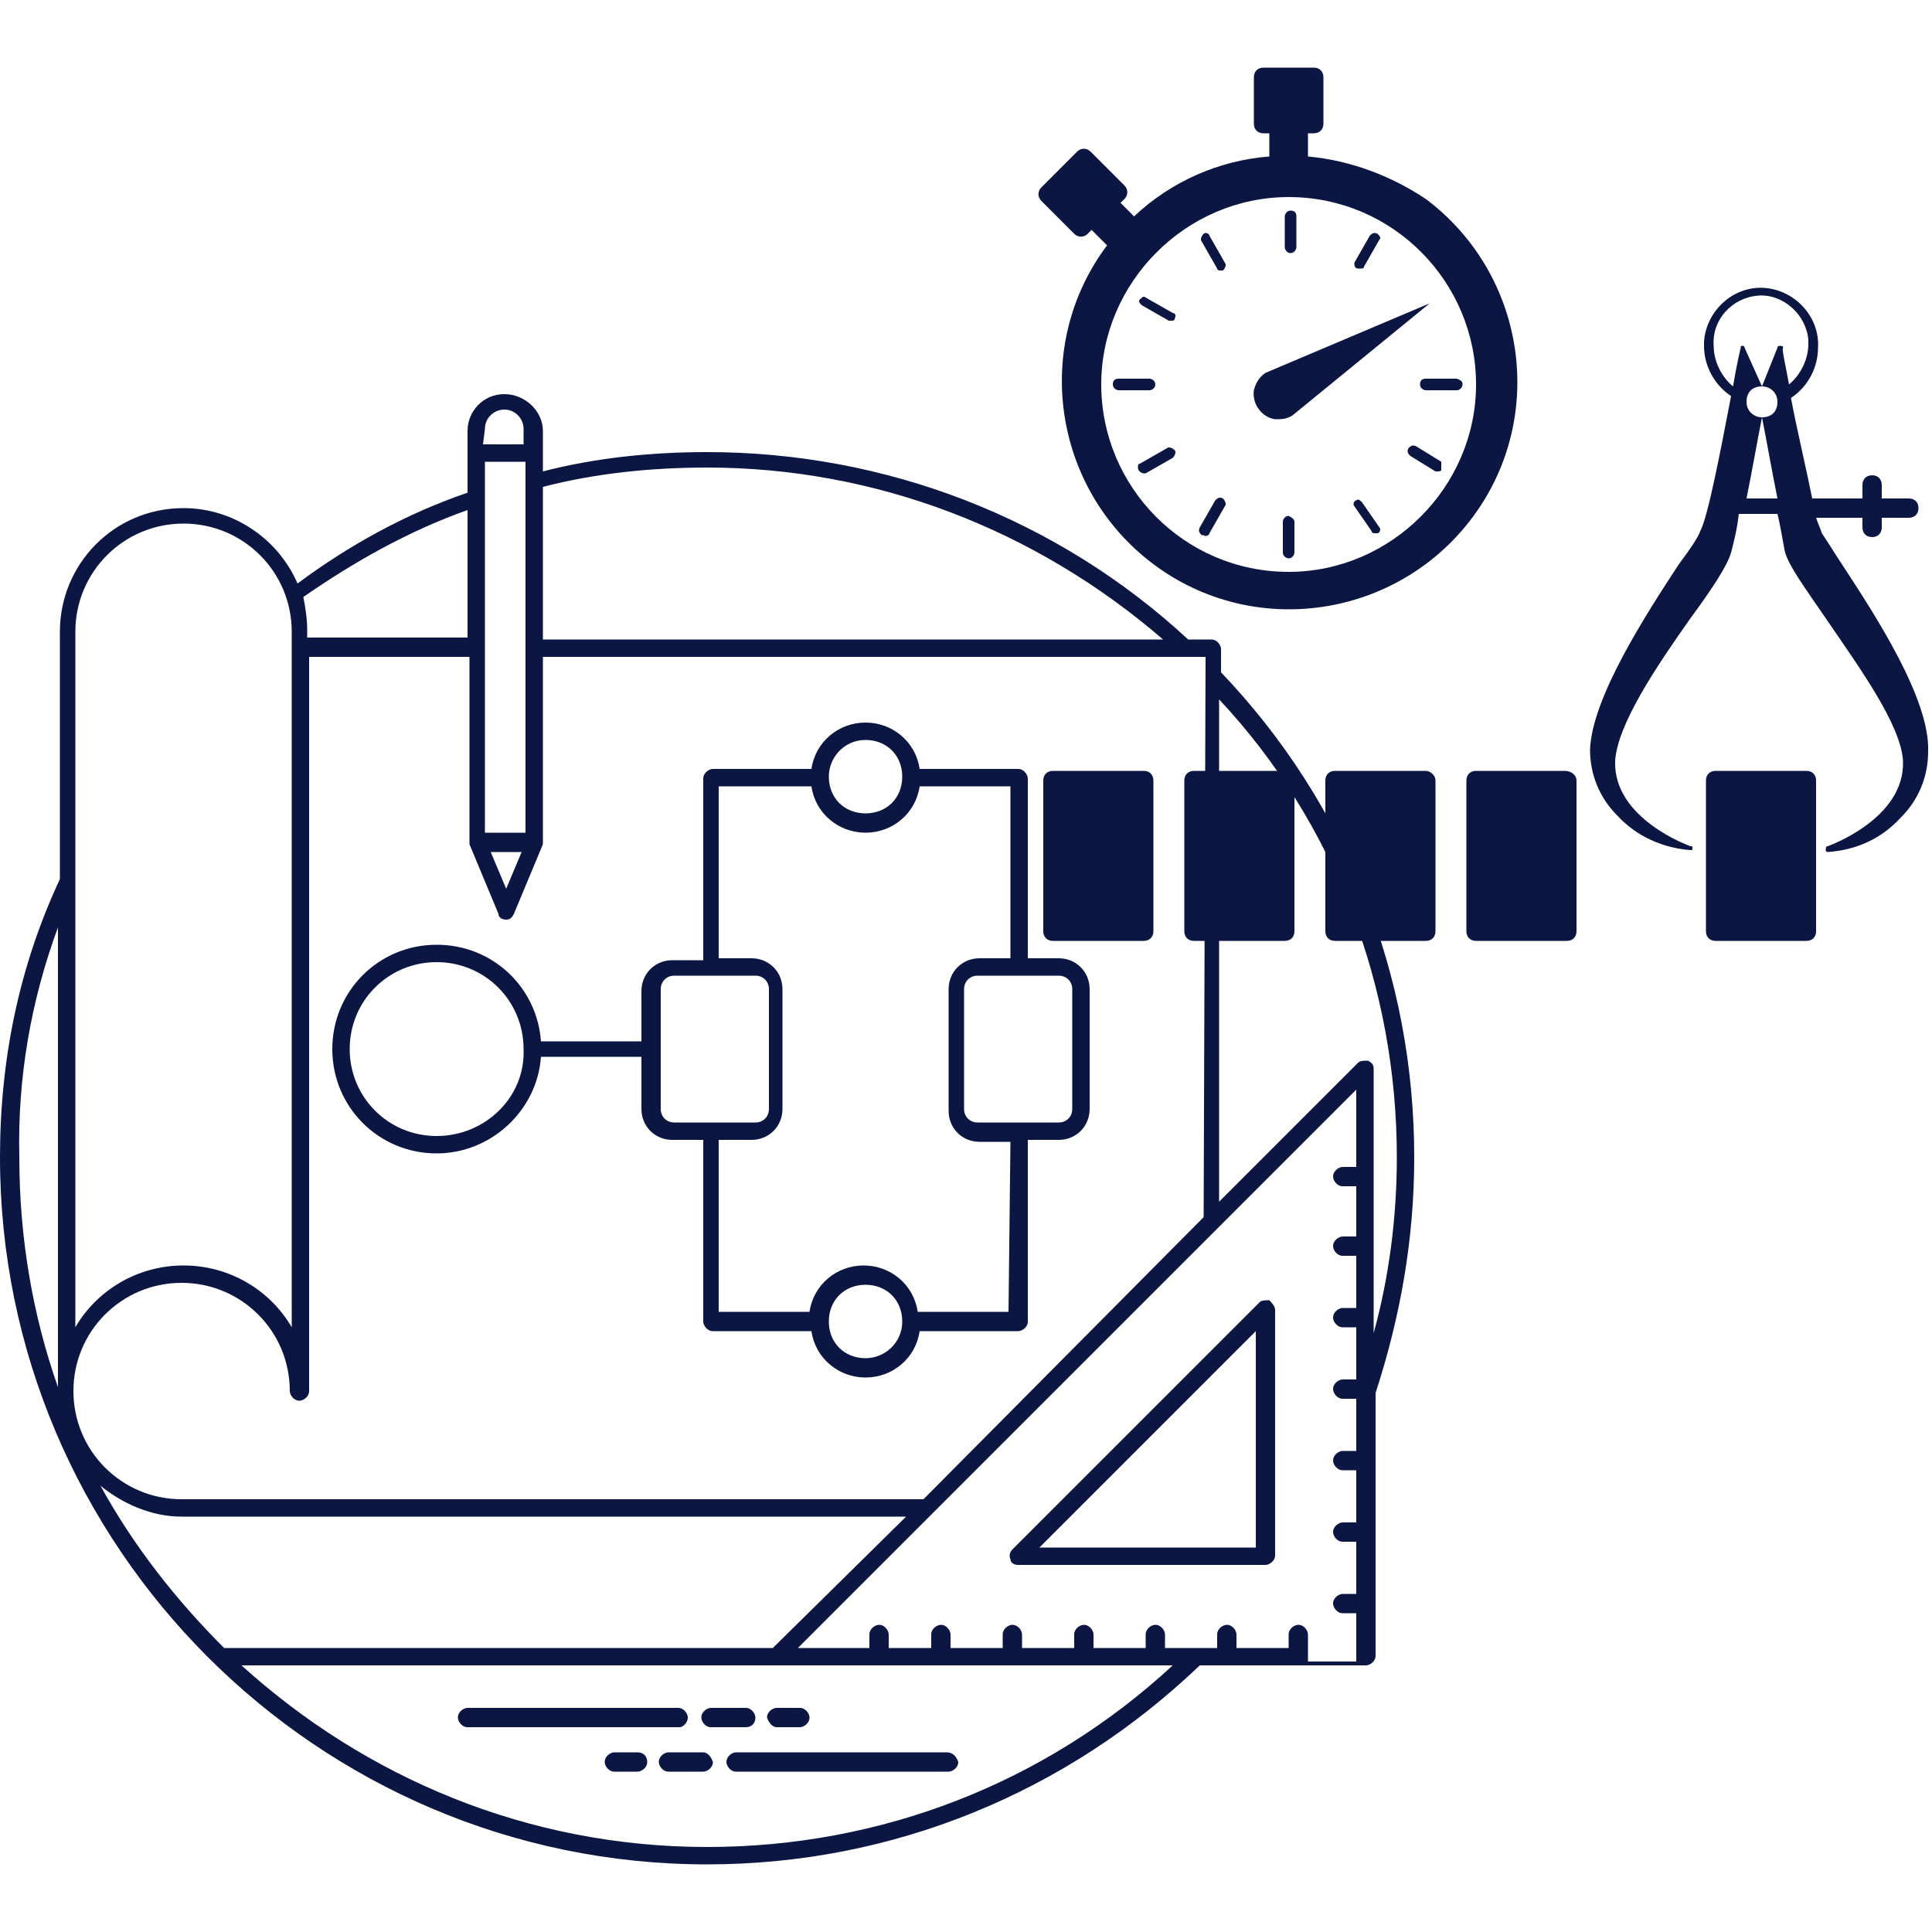 <?xml version="1.0" encoding="utf-8"?>
<!-- Generator: Adobe Illustrator 24.1.0, SVG Export Plug-In . SVG Version: 6.00 Build 0)  -->
<svg version="1.1" id="Layer_1" xmlns="http://www.w3.org/2000/svg" xmlns:xlink="http://www.w3.org/1999/xlink" x="0px" y="0px"
	 width="100px" height="100px" viewBox="0 0 100 100" style="enable-background:new 0 0 100 100;" xml:space="preserve">
<style type="text/css">
	.st0{fill:#0C1642;}
</style>
<g>
	<g>
		<g>
			<path class="st0" d="M73.2,59.9c0-9.4-3.5-18.3-10-25.1v-1.2c0-0.2-0.2-0.5-0.5-0.5h-1.2c-6.8-6.3-15.7-9.7-24.9-9.7
				c-2.9,0-5.8,0.3-8.5,1c0,0,0-2.2,0-2.1c0-1-0.9-1.9-2-1.9s-1.9,0.9-1.9,1.9c0,0.1,0,3.4,0,3.2c-3.2,1.1-6.1,2.7-8.8,4.7
				c-1-2.3-3.3-3.9-5.9-3.9c-3.6,0-6.4,2.9-6.4,6.4c0,4.3,0,8.5,0,12.8C1,50,0,54.8,0,59.9C0,80,16.4,96.5,36.6,96.5
				c9.6,0,18.6-3.7,25.5-10.3h8.6c0.2,0,0.5-0.2,0.5-0.5V72.1C72.5,68.1,73.2,64.1,73.2,59.9z M72.3,59.9c0,3.1-0.4,6.2-1.2,9.1
				V55.3c0-0.2-0.1-0.3-0.3-0.4c-0.2,0-0.4,0-0.5,0.1l-7.2,7.2v-26C69.1,42.6,72.3,51.1,72.3,59.9z M62.3,63L47.8,77.6H9.4
				c-3.1,0-5.6-2.5-5.6-5.6s2.5-5.6,5.6-5.6S15,68.9,15,72c0,0.2,0.2,0.5,0.5,0.5c0.2,0,0.5-0.2,0.5-0.5V34h8.3v9.6l0,0v0.1l0,0
				l1.5,3.6c0,0.2,0.2,0.3,0.4,0.3s0.3-0.1,0.4-0.3l1.5-3.6v-0.1l0,0V34h34.3L62.3,63L62.3,63L62.3,63z M27.2,33.5L27.2,33.5
				L27.2,33.5v9.6h-2.1V23.9h2.1V33.5z M27,44.1L26.2,46l-0.8-1.9H27z M36.6,24.2c8.7,0,17,3.2,23.6,8.9H28.1v-7.9
				C30.8,24.5,33.7,24.2,36.6,24.2z M25.1,22.2c0-0.6,0.5-1,1-1c0.6,0,1,0.5,1,1V23H25L25.1,22.2L25.1,22.2z M24.2,26.4V33h-8.3
				v-0.4c0-0.6-0.1-1.2-0.2-1.7C18.3,29.1,21.1,27.5,24.2,26.4z M3.9,32.7c0-3.1,2.5-5.6,5.6-5.6s5.6,2.5,5.6,5.6v36
				c-1.1-1.9-3.2-3.2-5.6-3.2S5,66.8,3.9,68.7V45.6l0,0C3.9,41.3,3.9,37,3.9,32.7z M3,48v23.8c-1.3-3.7-2-7.7-2-11.9
				C0.9,55.8,1.6,51.8,3,48z M5.2,76.9c1.1,0.9,2.6,1.6,4.2,1.6h37.5L40,85.3H11.6C9.1,82.8,6.9,80,5.2,76.9z M12.5,86.2
				c6.9,0,41.3,0,48.2,0c-6.6,6.1-15.1,9.4-24.1,9.4C27.3,95.6,18.9,92,12.5,86.2z M67.7,85.3v-0.7c0-0.2-0.2-0.5-0.5-0.5
				c-0.2,0-0.5,0.2-0.5,0.5v0.7H64v-0.7c0-0.2-0.2-0.5-0.5-0.5c-0.2,0-0.5,0.2-0.5,0.5v0.7c0,0-2.8,0-2.7,0v-0.7
				c0-0.2-0.2-0.5-0.5-0.5c-0.2,0-0.5,0.2-0.5,0.5v0.7h-2.7v-0.7c0-0.2-0.2-0.5-0.5-0.5c-0.2,0-0.5,0.2-0.5,0.5v0.7h-2.7v-0.7
				c0-0.2-0.2-0.5-0.5-0.5c-0.2,0-0.5,0.2-0.5,0.5v0.7h-2.7v-0.7c0-0.2-0.2-0.5-0.5-0.5c-0.2,0-0.5,0.2-0.5,0.5v0.7H46v-0.7
				c0-0.2-0.2-0.5-0.5-0.5c-0.2,0-0.5,0.2-0.5,0.5v0.7h-3.7l7-7l0,0c6.1-6.1,17.8-17.8,21.9-21.9v4h-0.7c-0.2,0-0.5,0.2-0.5,0.5
				c0,0.2,0.2,0.5,0.5,0.5h0.7V64h-0.7c-0.2,0-0.5,0.2-0.5,0.5c0,0.2,0.2,0.5,0.5,0.5h0.7v2.7h-0.7c-0.2,0-0.5,0.2-0.5,0.5
				c0,0.2,0.2,0.5,0.5,0.5h0.7v2.7h-0.7c-0.2,0-0.5,0.2-0.5,0.5c0,0.2,0.2,0.5,0.5,0.5h0.7v2.7h-0.7c-0.2,0-0.5,0.2-0.5,0.5
				c0,0.2,0.2,0.5,0.5,0.5h0.7v2.7h-0.7c-0.2,0-0.5,0.2-0.5,0.5c0,0.2,0.2,0.5,0.5,0.5h0.7v2.7h-0.7c-0.2,0-0.5,0.2-0.5,0.5
				c0,0.2,0.2,0.5,0.5,0.5h0.7V86h-2.5V85.3L67.7,85.3z"/>
		</g>
		<g>
			<path class="st0" d="M35.6,88.9c0-0.2-0.2-0.5-0.5-0.5H24.2c-0.2,0-0.5,0.2-0.5,0.5c0,0.2,0.2,0.5,0.5,0.5h11
				C35.3,89.4,35.6,89.2,35.6,88.9z"/>
		</g>
		<g>
			<path class="st0" d="M39.1,88.9c0-0.2-0.2-0.5-0.5-0.5h-1.8c-0.2,0-0.5,0.2-0.5,0.5c0,0.2,0.2,0.5,0.5,0.5h1.8
				C38.9,89.4,39.1,89.2,39.1,88.9z"/>
		</g>
		<g>
			<path class="st0" d="M40.2,89.4h1.2c0.2,0,0.5-0.2,0.5-0.5c0-0.2-0.2-0.5-0.5-0.5h-1.2c-0.2,0-0.5,0.2-0.5,0.5
				C39.8,89.2,40,89.4,40.2,89.4z"/>
		</g>
		<g>
			<path class="st0" d="M49,90.7H38.1c-0.2,0-0.5,0.2-0.5,0.5c0,0.2,0.2,0.5,0.5,0.5h11c0.2,0,0.5-0.2,0.5-0.5
				C49.5,90.9,49.3,90.7,49,90.7z"/>
		</g>
		<g>
			<path class="st0" d="M36.4,90.7h-1.8c-0.2,0-0.5,0.2-0.5,0.5c0,0.2,0.2,0.5,0.5,0.5h1.8c0.2,0,0.5-0.2,0.5-0.5
				C36.8,90.9,36.6,90.7,36.4,90.7z"/>
		</g>
		<g>
			<path class="st0" d="M33,90.7h-1.2c-0.2,0-0.5,0.2-0.5,0.5c0,0.2,0.2,0.5,0.5,0.5H33c0.2,0,0.5-0.2,0.5-0.5
				C33.5,90.9,33.3,90.7,33,90.7z"/>
		</g>
		<g>
			<path class="st0" d="M54.8,49.6h-1.6v-9.3c0-0.2-0.2-0.5-0.5-0.5h-5.1c-0.2-1.4-1.4-2.4-2.8-2.4s-2.6,1-2.8,2.4h-5.1
				c-0.2,0-0.5,0.2-0.5,0.5v9.4h-1.6c-0.9,0-1.6,0.7-1.6,1.6v2.6H28c-0.2-2.8-2.5-5-5.4-5c-3,0-5.4,2.4-5.4,5.4s2.4,5.4,5.4,5.4
				c2.8,0,5.2-2.2,5.4-5h5.2v2.7c0,0.9,0.7,1.6,1.6,1.6h1.6v9.4c0,0.2,0.2,0.5,0.5,0.5H42c0.2,1.4,1.4,2.4,2.8,2.4
				c1.4,0,2.6-1,2.8-2.4h5.1c0.2,0,0.5-0.2,0.5-0.5V59h1.6c0.9,0,1.6-0.7,1.6-1.6v-6.2C56.4,50.3,55.7,49.6,54.8,49.6z M22.6,58.8
				c-2.5,0-4.5-2-4.5-4.5s2-4.5,4.5-4.5s4.5,2,4.5,4.5l0,0l0,0C27.2,56.8,25.1,58.8,22.6,58.8z M44.8,38.3c1.1,0,1.9,0.8,1.9,1.9
				c0,1.1-0.8,1.9-1.9,1.9c-1.1,0-1.9-0.8-1.9-1.9l0,0l0,0C42.9,39.2,43.7,38.3,44.8,38.3z M34.2,57.4v-6.2c0-0.4,0.3-0.7,0.7-0.7
				c0,0,4.3,0,4.2,0c0.4,0,0.7,0.3,0.7,0.7v6.2c0,0.4-0.3,0.7-0.7,0.7c0,0-4.3,0-4.2,0C34.5,58.1,34.2,57.8,34.2,57.4z M44.8,70.3
				c-1.1,0-1.9-0.8-1.9-1.9l0,0l0,0c0-1.1,0.8-1.9,1.9-1.9c1.1,0,1.9,0.8,1.9,1.9S45.8,70.3,44.8,70.3z M52.2,67.9h-4.7
				c-0.2-1.4-1.4-2.4-2.8-2.4c-1.4,0-2.6,1-2.8,2.4h-4.7V59h1.7c0.9,0,1.6-0.7,1.6-1.6v-6.2c0-0.9-0.7-1.6-1.6-1.6h-1.7v-8.9H42
				c0.2,1.4,1.4,2.4,2.8,2.4c1.4,0,2.6-1,2.8-2.4h4.7v8.9h-1.6c-0.9,0-1.6,0.7-1.6,1.6v6.3c0,0.9,0.7,1.6,1.6,1.6h1.6L52.2,67.9
				L52.2,67.9L52.2,67.9z M55.5,57.4c0,0.4-0.3,0.7-0.7,0.7c-0.3,0-4.4,0-4.2,0c-0.4,0-0.7-0.3-0.7-0.7v-6.2c0-0.4,0.3-0.7,0.7-0.7
				h2.1l0,0l0,0h2.1c0.4,0,0.7,0.3,0.7,0.7L55.5,57.4L55.5,57.4z"/>
		</g>
		<g>
			<path class="st0" d="M65.7,67.3c-0.2,0-0.4,0-0.5,0.1L52.4,80.2c-0.1,0.1-0.2,0.3-0.1,0.5c0,0.2,0.2,0.3,0.4,0.3h12.8
				c0.2,0,0.5-0.2,0.5-0.5V67.8C66,67.6,65.8,67.4,65.7,67.3z M65,80.1H53.8L65,68.9V80.1z"/>
		</g>
	</g>
	<path class="st0" d="M95.4,29.3c-0.4-0.6-0.7-1.1-1.1-1.7c-0.1-0.3-0.2-0.5-0.3-0.8h2.4v0.5c0,0.3,0.2,0.5,0.5,0.5s0.5-0.2,0.5-0.5
		v-0.5h1.4c0.3,0,0.5-0.2,0.5-0.5s-0.2-0.5-0.5-0.5h-1.4v-0.7c0-0.3-0.2-0.5-0.5-0.5s-0.5,0.2-0.5,0.5v0.7h-2.6
		c-0.3-1.5-0.8-3.6-1.1-5.2c0.9-0.6,1.4-1.6,1.4-2.6c0.1-1.6-1.2-3-2.8-3.1c-1.6-0.1-3,1.2-3.1,2.8c0,0.1,0,0.2,0,0.2
		c0,1,0.5,2,1.4,2.6c-0.5,2.6-1.2,6.3-1.6,7c-0.1,0.3-0.5,0.9-1.1,1.7c-1.7,2.6-4.5,6.9-4.6,9.6c0,1.3,0.5,2.5,1.4,3.4
		c1,1.1,2.4,1.7,3.8,1.8l0,0c0.1,0,0.1,0,0.1-0.1s0-0.1-0.1-0.1c0,0-4-1.4-3.9-4.4c0.1-1.9,2.2-5,3.9-7.4c1.1-1.5,1.9-2.7,2.1-3.4
		c0.1-0.4,0.3-1.1,0.4-2h2c0.2,0.8,0.3,1.6,0.4,2c0.2,0.7,1,1.8,2.1,3.4c1.7,2.5,3.9,5.5,4,7.4c0.1,3-3.9,4.4-3.9,4.4
		c-0.1,0-0.1,0.1-0.1,0.2c0,0.1,0.1,0.1,0.1,0.1l0,0c1.5-0.1,2.8-0.7,3.8-1.8c0.9-0.9,1.4-2.1,1.4-3.4
		C99.9,36.2,97.1,31.9,95.4,29.3z M92.3,18c0-0.1-0.1-0.1-0.2-0.1c0,0-0.1,0-0.1,0.1l-0.8,2c0.4,0,0.8,0.3,0.8,0.8s-0.3,0.8-0.8,0.8
		c0.2,1,0.5,2.7,0.8,4.2h-1.6c0.3-1.5,0.6-3.2,0.8-4.2c-0.4,0-0.8-0.3-0.8-0.8s0.3-0.8,0.8-0.8l-0.9-2c0-0.1-0.1-0.1-0.1-0.1
		c-0.1,0-0.1,0-0.1,0.1c0,0-0.2,0.8-0.4,2c-0.6-0.5-1-1.3-1-2.1c-0.1-1.4,1-2.5,2.3-2.6s2.5,1,2.6,2.3c0,0.1,0,0.2,0,0.2
		c0,0.8-0.4,1.6-1,2.1C92.4,18.8,92.2,18,92.3,18L92.3,18L92.3,18z M94,40.4v7.8c0,0.3-0.2,0.5-0.5,0.5h-4.7c-0.3,0-0.5-0.2-0.5-0.5
		v-7.8c0-0.3,0.2-0.5,0.5-0.5h4.7C93.8,39.9,94,40.1,94,40.4z M81.6,40.4v7.8c0,0.3-0.2,0.5-0.5,0.5h-4.7c-0.3,0-0.5-0.2-0.5-0.5
		v-7.8c0-0.3,0.2-0.5,0.5-0.5H81C81.3,39.9,81.6,40.1,81.6,40.4z M74.3,40.4v7.8c0,0.3-0.2,0.5-0.5,0.5h-4.7c-0.3,0-0.5-0.2-0.5-0.5
		v-7.8c0-0.3,0.2-0.5,0.5-0.5h4.7C74,39.9,74.3,40.1,74.3,40.4z M67,40.4v7.8c0,0.3-0.2,0.5-0.5,0.5h-4.7c-0.3,0-0.5-0.2-0.5-0.5
		v-7.8c0-0.3,0.2-0.5,0.5-0.5h4.7C66.8,39.9,67,40.1,67,40.4z M59.7,40.4v7.8c0,0.3-0.2,0.5-0.5,0.5h-4.7c-0.3,0-0.5-0.2-0.5-0.5
		v-7.8c0-0.3,0.2-0.5,0.5-0.5h4.7C59.5,39.9,59.7,40.1,59.7,40.4z M67.7,8.1V6.9H68c0.3,0,0.5-0.2,0.5-0.5V4c0-0.3-0.2-0.5-0.5-0.5
		h-2.6c-0.3,0-0.5,0.2-0.5,0.5v2.4c0,0.3,0.2,0.5,0.5,0.5h0.3v1.2c-2.6,0.2-5.1,1.3-7,3.1L58,10.5l0.2-0.2c0.2-0.2,0.2-0.5,0-0.7
		l-1.7-1.7c-0.1-0.1-0.2-0.2-0.4-0.2s-0.3,0.1-0.4,0.2l-1.8,1.8c-0.2,0.2-0.2,0.5,0,0.7l0,0l1.7,1.7c0.2,0.2,0.5,0.2,0.7,0l0,0
		l0.2-0.2l0.8,0.8c-3.9,5.2-2.8,12.6,2.4,16.5s12.6,2.8,16.5-2.4s2.8-12.6-2.4-16.5C72,9.1,69.9,8.3,67.7,8.1L67.7,8.1z M66.7,29.6
		c-5.4,0-9.7-4.4-9.7-9.7s4.4-9.7,9.7-9.7c5.4,0,9.7,4.4,9.7,9.7l0,0C76.4,25.2,72,29.6,66.7,29.6z"/>
</g>
<g>
	<path class="st0" d="M66.5,12.8v-1.6c0-0.1,0.1-0.3,0.3-0.3s0.3,0.1,0.3,0.3v1.6c0,0.1-0.1,0.3-0.3,0.3S66.5,12.9,66.5,12.8z"/>
	<path class="st0" d="M67,27v1.6c0,0.1-0.1,0.3-0.3,0.3c-0.1,0-0.3-0.1-0.3-0.3V27c0-0.1,0.1-0.3,0.3-0.3C66.9,26.8,67,26.9,67,27
		L67,27z"/>
	<path class="st0" d="M63.4,13.6c0.1,0.1,0,0.3-0.1,0.4h-0.1c-0.1,0-0.2,0-0.2-0.1l-0.8-1.4c-0.1-0.1,0-0.3,0.1-0.4
		c0.1-0.1,0.3,0,0.3,0.1l0,0L63.4,13.6z"/>
	<path class="st0" d="M71.4,27.3c0.1,0.1,0,0.3-0.1,0.3l0,0h-0.1c-0.1,0-0.2,0-0.2-0.1l-0.9-1.3c-0.1-0.1,0-0.3,0.1-0.3
		c0.1-0.1,0.2,0,0.3,0.1L71.4,27.3z"/>
	<path class="st0" d="M60.8,16.5c0,0.1-0.1,0.1-0.2,0.1h-0.1l-1.4-0.8c-0.1-0.1-0.2-0.2-0.1-0.3c0.1-0.1,0.2-0.2,0.3-0.1l0,0
		l1.4,0.8C60.8,16.2,60.9,16.3,60.8,16.5L60.8,16.5L60.8,16.5L60.8,16.5z"/>
	<path class="st0" d="M74.6,24.3c0,0.1-0.1,0.1-0.2,0.1h-0.1L73,23.6c-0.1-0.1-0.2-0.2-0.1-0.4c0.1-0.1,0.2-0.2,0.4-0.1l1.3,0.8
		C74.6,24.1,74.6,24.2,74.6,24.3z"/>
	<path class="st0" d="M70.1,13.6l0.8-1.4c0.1-0.1,0.2-0.2,0.4-0.1c0.1,0.1,0.2,0.2,0.1,0.3l0,0l-0.8,1.4c0,0.1-0.1,0.1-0.2,0.1h-0.1
		C70.1,13.9,70.1,13.7,70.1,13.6z"/>
	<path class="st0" d="M63.4,26.2l-0.8,1.4c0,0.1-0.2,0.2-0.3,0.1h-0.1c-0.1-0.1-0.2-0.2-0.1-0.4l0.8-1.4c0.1-0.1,0.2-0.2,0.4-0.1
		C63.4,25.9,63.5,26.1,63.4,26.2L63.4,26.2z"/>
	<path class="st0" d="M60.8,23.3c0.1,0.1,0,0.3-0.1,0.4l-1.4,0.8h-0.1c-0.1,0-0.3-0.1-0.3-0.3c0-0.1,0-0.2,0.1-0.2l1.4-0.8
		C60.5,23.1,60.7,23.2,60.8,23.3L60.8,23.3z"/>
	<path class="st0" d="M59.5,20.2h-1.6c-0.1,0-0.3-0.1-0.3-0.3s0.1-0.3,0.3-0.3h1.6c0.1,0,0.3,0.1,0.3,0.3S59.6,20.2,59.5,20.2z"/>
	<path class="st0" d="M75.7,19.9c0,0.1-0.1,0.3-0.3,0.3h-1.6c-0.1,0-0.3-0.1-0.3-0.3c0-0.2,0.1-0.3,0.3-0.3h1.6
		C75.7,19.7,75.7,19.8,75.7,19.9z"/>
</g>
<path class="st0" d="M74,15.7l-7.1,5.8c-0.3,0.2-0.6,0.2-0.9,0.2c-0.7-0.1-1.2-0.8-1.1-1.5c0.1-0.4,0.3-0.7,0.6-0.9L74,15.7z"/>
</svg>

